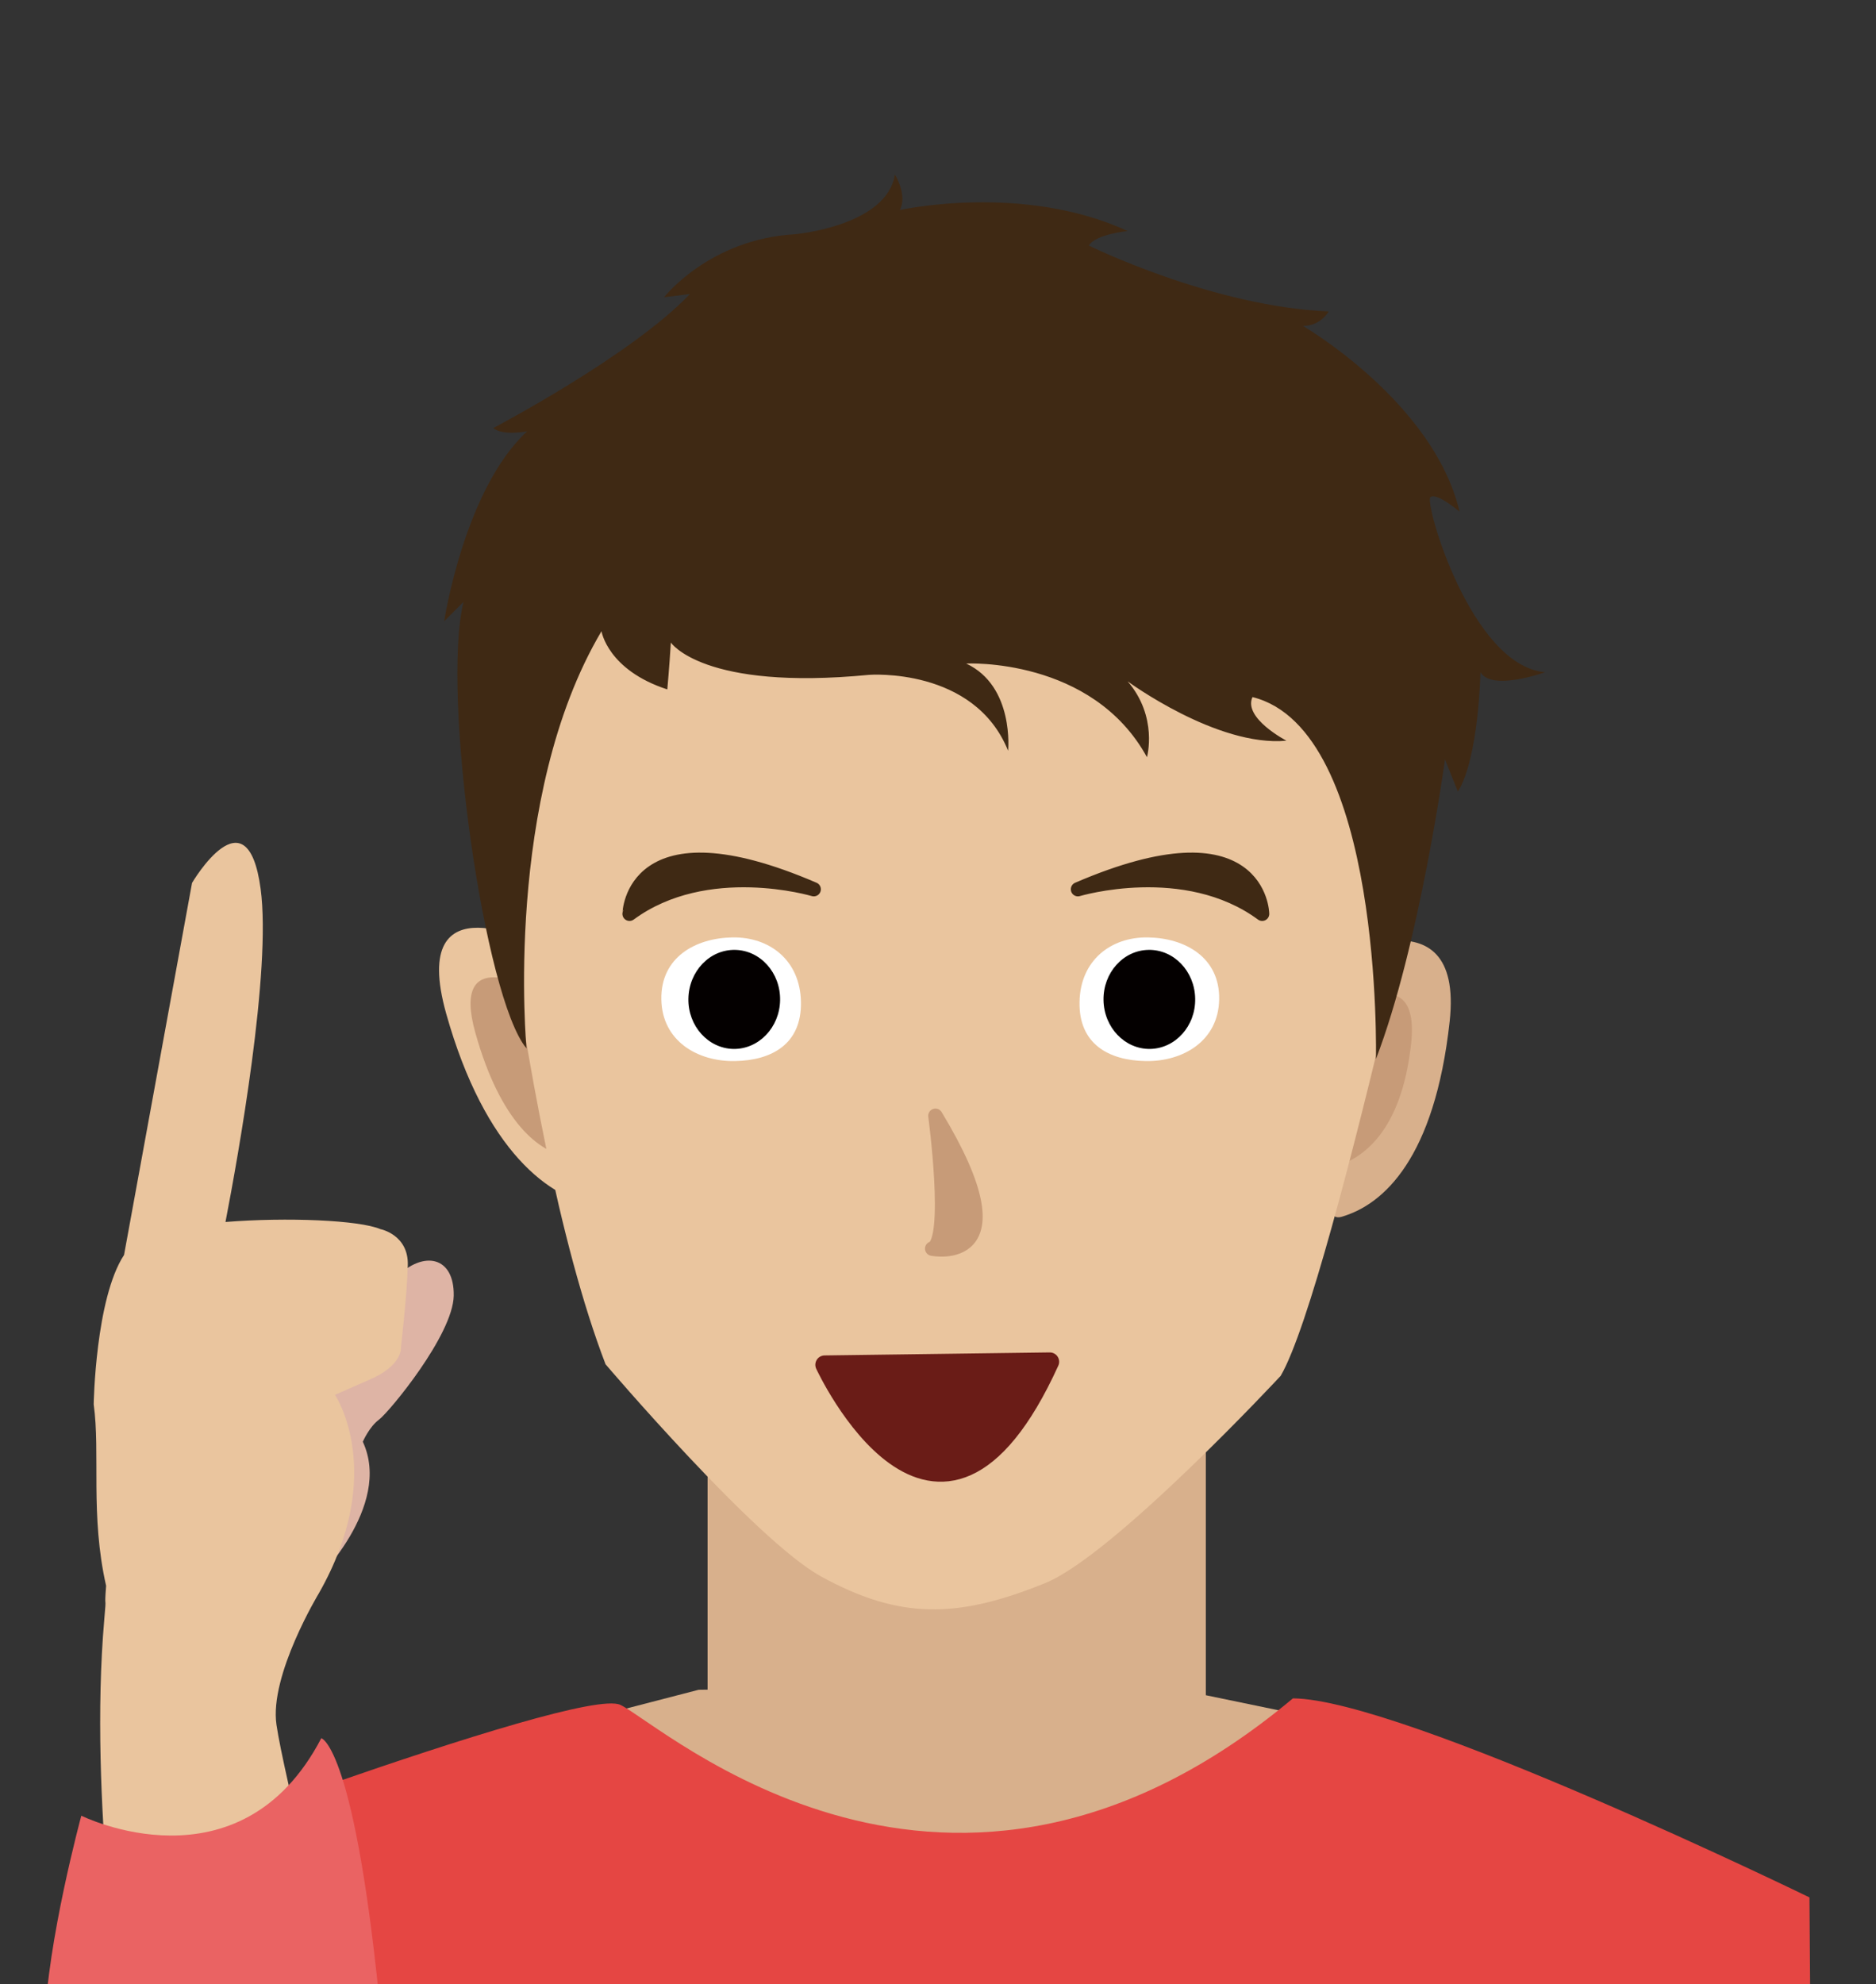 <?xml version="1.0" encoding="utf-8"?>
<!-- Generator: Adobe Illustrator 13.0.0, SVG Export Plug-In . SVG Version: 6.00 Build 14948)  -->
<!DOCTYPE svg PUBLIC "-//W3C//DTD SVG 1.1//EN" "http://www.w3.org/Graphics/SVG/1.1/DTD/svg11.dtd">
<svg version="1.1" id="レイヤー_1" xmlns="http://www.w3.org/2000/svg" xmlns:xlink="http://www.w3.org/1999/xlink" x="0px"
	 y="0px" width="398.4px" height="421.214px" viewBox="0 0 398.4 421.214" enable-background="new 0 0 398.4 421.214"
	 xml:space="preserve">
<rect x="0" y="0" width="398.4" height="421.214" fill="#333333" stroke="none"/>
<g id="レイヤー_1_1_" display="none">
	<path display="inline" fill="#D8B08C" d="M287.567,179.834c0,0,31.887-17.656,28.473,13.516
		c-3.412,31.137-15.033,41.858-24.775,44.624C281.515,240.794,287.567,179.834,287.567,179.834z"/>
	<path display="inline" fill="#C79B78" d="M291.091,191.329c0,0,18.359-13.173,16.146,7.108
		c-2.218,20.257-11.188,26.299-17.542,28.124C283.362,228.382,291.091,191.329,291.091,191.329z"/>
	<path display="inline" fill="#EAC59E" d="M108.104,176.009c0,0-30.051-16.012-21.213,15.539
		c8.842,31.516,23.911,42.518,34.424,43.722C131.821,236.488,108.104,176.009,108.104,176.009z"/>
	<path display="inline" fill="#C79B78" d="M106.377,185.875c0,0-18.547-10.334-12.826,10.062
		c5.705,20.377,14.581,27.457,21.378,28.264C121.728,224.97,106.377,185.875,106.377,185.875z"/>
	<path display="inline" fill="#D8B08C" d="M260.358,376.369c17.838-12.203,32.488-22.484,32.488-22.484l-32.488-6.725V255.5H146.584
		v90.393l-2.039,0.029l-43.051,11.152c0,0,22.108,13.965,45.09,28.312v28.568h46.58c2.103,1.209,3.511,1.965,4.001,2.129
		c0.588,0.193,2.482-0.6,5.342-2.129h57.852V376.369L260.358,376.369z"/>
	<path display="inline" fill="#D8B08C" d="M183.226,294.287c6.423,4.989,7.422,14.479,32.113,1.067"/>
	<path display="inline" fill="#EAC59E" d="M201.698,49.24c120.047,3.709,117.36,64.347,117.36,64.347
		s-29.388,139.704-41.604,160.663c0,0-38.062,40.957-53.809,47.328c-19.957,8.092-33.153,8.354-51.167-1.539
		c-14.959-8.219-49.196-48.432-49.196-48.432c-21.31-55.499-29.904-169.25-29.904-169.25S81.658,45.538,201.698,49.24z"/>
	<path display="inline" fill="none" stroke="#5C5E5D" stroke-width="7.373" stroke-linecap="round" stroke-linejoin="round" d="
		M111.159,166.101"/>
	<path display="inline" fill="none" stroke="#5C5E5D" stroke-width="7.373" stroke-linecap="round" stroke-linejoin="round" d="
		M188.381,164.869"/>
	<path display="inline" fill="none" stroke="#5C5E5D" stroke-width="7.373" stroke-linecap="round" stroke-linejoin="round" d="
		M202.03,167.704"/>
	<path display="inline" fill="#3F2914" d="M138,56.794"/>
	<path display="inline" fill="#C79B78" stroke="#C79B78" stroke-width="3.301" stroke-linecap="round" stroke-linejoin="round" d="
		M198.615,214.896c0,0,3.87,28.816-0.733,30.316C197.882,245.212,219.587,249.596,198.615,214.896z"/>
	<path display="inline" fill="#3F2914" d="M299.204,201.943c0,0,1.687-75.269-28.189-82.652c-2.195,4.795,7.754,9.957,7.754,9.957
		c-15.858,1.472-36.269-13.555-36.269-13.555c6.991,8.105,4.418,17.319,4.418,17.319c-12.53-22.858-41.284-21.379-41.284-21.379
		c11.051,5.161,9.578,19.906,9.578,19.906c-7.734-19.169-31.737-17.326-31.737-17.326c-37.981,3.681-45.275-7.375-45.275-7.375
		c-0.365,5.896-0.812,10.699-0.812,10.699c-13.638-4.432-15.027-13.28-15.027-13.28c-22.5,37.968-17.12,95.25-17.12,95.25
		c-9.592-11.389-19.534-80.953-14.381-101.959l-4.42,4.424c0,0,4.572-30.082,18.946-43.355c0,0-5.525,1.107-7.741-0.737
		c0,0,31.636-16.589,44.91-30.598l-5.904,0.737c0,0,10.329-13.266,29.869-14.381c0,0,21.006-1.844,22.844-13.638
		c0,0,2.945,4.795,1.115,8.113c0,0,28.047-6.269,52.021,4.795c0,0-7.376,0.729-8.849,3.316c0,0,28.236,13.933,54.771,15.034
		c0,0-1.83,3.317-5.877,3.317c0,0,29.85,17.325,35.752,42.392c0,0-5.175-4.424-6.646-3.316c-1.468,1.108,9.222,38.483,26.175,39.962
		c0,0-12.165,4.417-14.753,0c0,0-0.364,19.527-5.153,27.268l-2.944-7.369C314.975,133.514,309.146,176.078,299.204,201.943z"/>
	<path display="inline" fill="none" stroke="#5C5E5D" stroke-width="7.464" stroke-linecap="round" stroke-linejoin="round" d="
		M110.368,166.27"/>
	<path display="inline" fill="none" stroke="#5C5E5D" stroke-width="7.464" stroke-linecap="round" stroke-linejoin="round" d="
		M188.538,165.023"/>
	<path display="inline" fill="none" stroke="#5C5E5D" stroke-width="7.464" stroke-linecap="round" stroke-linejoin="round" d="
		M202.321,167.894"/>
	<path display="inline" fill="#3F2914" stroke="#3F2914" stroke-width="3.237" stroke-linecap="round" stroke-linejoin="round" d="
		M231.149,163.161c0,0,24.469-7.344,42.076,5.61C273.228,168.771,272.865,145.201,231.149,163.161z"/>
	<path display="inline" fill="#3F2914" stroke="#3F2914" stroke-width="3.237" stroke-linecap="round" stroke-linejoin="round" d="
		M170.832,163.161c0,0-24.476-7.344-42.077,5.61C128.755,168.771,129.118,145.201,170.832,163.161z"/>
	<path display="inline" fill="#6A1C17" stroke="#6A1C17" stroke-width="4.269" stroke-linecap="round" stroke-linejoin="round" d="
		M175.474,267.923c0,0,25.734,55.72,51.407-0.688L175.474,267.923z"/>
	<path display="inline" fill="none" stroke="#000000" stroke-width="5" stroke-linecap="round" stroke-linejoin="round" d="
		M266.09,199.839c0-6.132-7.78-12.852-16.135-12.852c-8.347,0-16.736,6.374-16.736,13.382"/>
	<path display="inline" fill="none" stroke="#000000" stroke-width="5" stroke-linecap="round" stroke-linejoin="round" d="
		M169.829,199.839c0-6.132-7.781-12.852-16.135-12.852c-8.346,0-16.736,6.374-16.736,13.382"/>
	<path display="inline" fill="#CDE9F0" d="M290.981,178.36c-0.021,2.938-1.83,6.448-4.022,6.427
		c-2.196-0.021-3.952-3.088-3.927-6.484c0.027-3.389,4.134-20.02,4.134-20.02S291.004,175.437,290.981,178.36z"/>
</g>
<g id="レイヤー_7">
	<path fill="#D8B08C" d="M281.382,204.292c0,0,29.654-16.42,26.479,12.549c-3.175,28.957-13.981,38.928-23.042,41.5
		C275.753,260.964,281.382,204.292,281.382,204.292z"/>
	<path fill="#C79B78" d="M284.658,214.962c0,0,17.074-12.23,15.014,6.607c-2.062,18.84-10.405,24.458-16.312,26.156
		C277.472,249.421,284.658,214.962,284.658,214.962z"/>
	<path fill="#EAC59E" d="M114.48,200.735c0,0-27.948-14.891-19.728,14.433c8.223,29.31,22.237,39.539,32.014,40.66
		C136.537,256.958,114.48,200.735,114.48,200.735z"/>
	<path fill="#C79B78" d="M112.875,209.91c0,0-17.249-9.61-11.928,9.337c5.306,18.949,13.56,25.535,19.882,26.285
		C127.151,246.248,112.875,209.91,112.875,209.91z"/>
	<path fill="#D8B08C" d="M256.077,387.048c16.59-11.35,30.215-20.91,30.215-20.91l-30.215-6.254V274.64h-105.81v84.062l-1.896,0.027
		l-40.037,10.372c0,0,20.56,12.985,41.934,26.331V422h43.319c1.956,1.125,3.265,1.828,3.721,1.98
		c0.547,0.182,2.309-0.557,4.968-1.98h53.802L256.077,387.048L256.077,387.048z"/>
	<path fill="#D8B08C" d="M184.344,310.712c5.973,4.64,6.902,13.463,29.865,0.992"/>
	<path fill="#EAC59E" d="M201.522,82.84c111.645,3.449,109.146,59.842,109.146,59.842s-27.331,129.903-38.693,149.396
		c0,0-35.397,38.09-50.041,44.016c-18.562,7.525-30.833,7.77-47.585-1.432c-13.912-7.644-45.752-45.041-45.752-45.041
		c-19.818-51.615-27.811-157.382-27.811-157.382S89.886,79.397,201.522,82.84z"/>
	<path fill="none" stroke="#5C5E5D" stroke-width="6.857" stroke-linecap="round" stroke-linejoin="round" d="M117.322,191.521"/>
	<path fill="none" stroke="#5C5E5D" stroke-width="6.857" stroke-linecap="round" stroke-linejoin="round" d="M189.138,190.375"/>
	<path fill="none" stroke="#5C5E5D" stroke-width="6.857" stroke-linecap="round" stroke-linejoin="round" d="M201.832,193.011"/>
	<path fill="#3F2914" d="M142.284,89.865"/>
	<path fill="#C79B78" stroke="#C79B78" stroke-width="3.07" stroke-linecap="round" stroke-linejoin="round" d="M198.656,236.878
		c0,0,3.599,26.799-0.682,28.195C197.974,265.074,218.159,269.15,198.656,236.878z"/>
	<path fill="#3F2914" d="M292.204,224.833c0,0,1.568-69.979-26.217-76.847c-2.041,4.459,7.211,9.26,7.211,9.26
		c-14.75,1.369-33.729-12.606-33.729-12.606c6.503,7.538,4.108,16.106,4.108,16.106c-11.652-21.258-38.395-19.882-38.395-19.882
		c10.275,4.8,8.906,18.513,8.906,18.513c-7.191-17.827-29.515-16.113-29.515-16.113c-35.322,3.423-42.105-6.859-42.105-6.859
		c-0.34,5.483-0.755,9.95-0.755,9.95c-12.684-4.122-13.976-12.351-13.976-12.351c-20.925,35.311-15.921,88.562-15.921,88.562
		c-8.921-10.573-18.167-75.266-13.375-94.801l-4.11,4.115c0,0,4.252-27.977,17.62-40.32c0,0-5.139,1.029-7.199-0.686
		c0,0,29.421-15.428,41.766-28.456l-5.491,0.685c0,0,9.606-12.337,27.778-13.374c0,0,19.535-1.715,21.245-12.684
		c0,0,2.739,4.459,1.037,7.545c0,0,26.083-5.83,48.379,4.46c0,0-6.858,0.677-8.229,3.083c0,0,26.261,12.958,50.938,13.981
		c0,0-1.702,3.085-5.467,3.085c0,0,27.761,16.112,33.25,39.424c0,0-4.812-4.114-6.18-3.083c-1.363,1.03,8.574,35.789,24.342,37.165
		c0,0-11.313,4.108-13.721,0c0,0-0.34,18.16-4.792,25.359l-2.738-6.854C306.87,161.215,301.45,200.799,292.204,224.833z"/>
	<path fill="#FFFFFF" d="M140.448,212.16c0.141,8.857,7.729,13.241,15.62,13.094c7.903-0.127,14.187-3.664,14.027-12.521
		c-0.147-8.869-6.661-13.866-14.558-13.726C147.627,199.141,140.288,203.281,140.448,212.16z"/>
	<path fill="#040000" d="M165.666,212.337c-0.096,5.789-4.537,10.422-9.912,10.345c-5.375-0.103-9.669-4.882-9.56-10.679
		c0.102-5.805,4.53-10.452,9.918-10.347C161.475,201.746,165.768,206.52,165.666,212.337z"/>
	<path fill="#FFFFFF" d="M258.909,212.16c-0.141,8.857-7.737,13.241-15.614,13.094c-7.907-0.127-14.198-3.664-14.038-12.521
		c0.146-8.869,6.668-13.866,14.562-13.726C251.729,199.141,259.063,203.281,258.909,212.16z"/>
	<path fill="#040000" d="M234.351,212.337c0.096,5.789,4.529,10.422,9.904,10.345c5.381-0.103,9.674-4.882,9.561-10.679
		c-0.092-5.805-4.529-10.452-9.92-10.347C238.534,201.746,234.247,206.52,234.351,212.337z"/>
	<path fill="none" stroke="#5C5E5D" stroke-width="6.941" stroke-linecap="round" stroke-linejoin="round" d="M116.586,191.678"/>
	<path fill="none" stroke="#5C5E5D" stroke-width="6.941" stroke-linecap="round" stroke-linejoin="round" d="M189.284,190.518"/>
	<path fill="none" stroke="#5C5E5D" stroke-width="6.941" stroke-linecap="round" stroke-linejoin="round" d="M202.103,193.188"/>
	<path fill="#3F2914" stroke="#3F2914" stroke-width="3.011" stroke-linecap="round" stroke-linejoin="round" d="M228.913,188.787
		c0,0,22.756-6.831,39.131,5.217C268.046,194.003,267.708,172.083,228.913,188.787z"/>
	<path fill="#3F2914" stroke="#3F2914" stroke-width="3.011" stroke-linecap="round" stroke-linejoin="round" d="M172.818,188.787
		c0,0-22.763-6.831-39.132,5.217C133.686,194.003,134.024,172.083,172.818,188.787z"/>
</g>
<g id="レイヤー_6" display="none">
	<path display="inline" fill="#D8B08C" d="M287.567,179.834c0,0,31.887-17.656,28.473,13.516
		c-3.412,31.137-15.033,41.858-24.775,44.624C281.515,240.794,287.567,179.834,287.567,179.834z"/>
	<path display="inline" fill="#C79B78" d="M291.091,191.329c0,0,18.359-13.173,16.146,7.108
		c-2.218,20.257-11.188,26.299-17.542,28.124C283.362,228.382,291.091,191.329,291.091,191.329z"/>
	<path display="inline" fill="#EAC59E" d="M108.104,176.009c0,0-30.051-16.012-21.213,15.539
		c8.842,31.516,23.911,42.518,34.424,43.722C131.821,236.488,108.104,176.009,108.104,176.009z"/>
	<path display="inline" fill="#C79B78" d="M106.377,185.875c0,0-18.547-10.334-12.826,10.062
		c5.705,20.377,14.581,27.457,21.378,28.264C121.728,224.97,106.377,185.875,106.377,185.875z"/>
	<path display="inline" fill="#D8B08C" d="M260.358,376.369c17.838-12.203,32.488-22.484,32.488-22.484l-32.488-6.725V255.5H146.584
		v90.393l-2.039,0.029l-43.051,11.152c0,0,22.108,13.965,45.09,28.312v28.568h46.58c2.103,1.209,3.511,1.965,4.001,2.129
		c0.588,0.193,2.482-0.6,5.342-2.129h57.852V376.369L260.358,376.369z"/>
	<path display="inline" fill="#D8B08C" d="M183.226,294.287c6.423,4.989,7.422,14.479,32.113,1.067"/>
	<path display="inline" fill="#EAC59E" d="M201.698,49.24c120.047,3.709,117.36,64.347,117.36,64.347
		s-29.388,139.704-41.604,160.663c0,0-38.062,40.957-53.809,47.328c-19.957,8.092-33.153,8.354-51.167-1.539
		c-14.959-8.219-49.196-48.432-49.196-48.432c-21.31-55.499-29.904-169.25-29.904-169.25S81.658,45.538,201.698,49.24z"/>
	<path display="inline" fill="none" stroke="#5C5E5D" stroke-width="7.373" stroke-linecap="round" stroke-linejoin="round" d="
		M111.159,166.101"/>
	<path display="inline" fill="none" stroke="#5C5E5D" stroke-width="7.373" stroke-linecap="round" stroke-linejoin="round" d="
		M188.381,164.869"/>
	<path display="inline" fill="none" stroke="#5C5E5D" stroke-width="7.373" stroke-linecap="round" stroke-linejoin="round" d="
		M202.03,167.704"/>
	<path display="inline" fill="#3F2914" d="M138,56.794"/>
	<path display="inline" fill="#C79B78" stroke="#C79B78" stroke-width="3.301" stroke-linecap="round" stroke-linejoin="round" d="
		M198.615,214.896c0,0,3.87,28.816-0.733,30.316C197.882,245.212,219.587,249.596,198.615,214.896z"/>
	<path display="inline" fill="#3F2914" stroke="#3F2914" stroke-width="3.198" stroke-linecap="round" stroke-linejoin="round" d="
		M231.272,167.129c0,0,22.347-11.732,41.859-2.483C273.135,164.646,268.347,141.856,231.272,167.129z"/>
	<path display="inline" fill="#3F2914" stroke="#3F2914" stroke-width="3.198" stroke-linecap="round" stroke-linejoin="round" d="
		M170.822,166.432c0,0-22.354-11.732-41.86-2.479C128.962,163.953,133.748,141.163,170.822,166.432z"/>
	<path display="inline" fill="#3F2914" d="M299.204,201.943c0,0,1.687-75.269-28.189-82.652c-2.195,4.795,7.754,9.957,7.754,9.957
		c-15.858,1.472-36.269-13.555-36.269-13.555c6.991,8.105,4.418,17.319,4.418,17.319c-12.53-22.858-41.284-21.379-41.284-21.379
		c11.051,5.161,9.578,19.906,9.578,19.906c-7.734-19.169-31.737-17.326-31.737-17.326c-37.981,3.681-45.275-7.375-45.275-7.375
		c-0.365,5.896-0.812,10.699-0.812,10.699c-13.638-4.432-15.027-13.28-15.027-13.28c-22.5,37.968-17.12,95.25-17.12,95.25
		c-9.592-11.389-19.534-80.953-14.381-101.959l-4.42,4.424c0,0,4.572-30.082,18.946-43.355c0,0-5.525,1.107-7.741-0.737
		c0,0,31.636-16.589,44.91-30.598l-5.904,0.737c0,0,10.329-13.266,29.869-14.381c0,0,21.006-1.844,22.844-13.638
		c0,0,2.945,4.795,1.115,8.113c0,0,28.047-6.269,52.021,4.795c0,0-7.376,0.729-8.849,3.316c0,0,28.236,13.933,54.771,15.034
		c0,0-1.83,3.317-5.877,3.317c0,0,29.85,17.325,35.752,42.392c0,0-5.175-4.424-6.646-3.316c-1.468,1.108,9.222,38.483,26.175,39.962
		c0,0-12.165,4.417-14.753,0c0,0-0.364,19.527-5.153,27.268l-2.944-7.369C314.975,133.514,309.146,176.078,299.204,201.943z"/>
	<path display="inline" fill="#FFFFFF" d="M136.026,188.298c0.151,9.542,8.311,14.256,16.795,14.098
		c8.498-0.136,15.254-3.941,15.083-13.478c-0.159-9.545-7.163-14.919-15.654-14.768
		C143.745,174.295,135.854,178.747,136.026,188.298z"/>
	<path display="inline" fill="#040000" d="M163.142,188.491c-0.103,6.242-4.878,11.223-10.658,11.14
		c-5.78-0.11-10.397-5.249-10.28-11.499c0.11-6.248,4.871-11.243,10.665-11.132C158.636,177.096,163.252,182.229,163.142,188.491z"
		/>
	<path display="inline" fill="#FFFFFF" d="M263.403,188.298c-0.151,9.542-8.319,14.256-16.789,14.098
		c-8.504-0.136-15.268-3.941-15.096-13.478c0.155-9.545,7.17-14.919,15.656-14.768C255.683,174.295,263.569,178.747,263.403,188.298
		z"/>
	<path display="inline" fill="#040000" d="M236.897,188.491c0.102,6.242,4.869,11.223,10.646,11.14
		c5.786-0.11,10.403-5.249,10.28-11.499c-0.101-6.248-4.872-11.243-10.666-11.132C241.396,177.096,236.786,182.229,236.897,188.491z
		"/>
	<path display="inline" fill="none" stroke="#6A1C17" stroke-width="4.46" stroke-linecap="round" stroke-linejoin="round" d="
		M182.968,274.949c0,0,14.337,5.057,38.334-0.49"/>
</g>
<g id="レイヤー_5" display="none">
	<path display="inline" fill="#D8B08C" d="M282.832,175.692c0,0,30.157-20.468,29.578,10.884
		c-0.581,31.304-11.188,43.034-20.638,46.667C282.317,236.938,282.832,175.692,282.832,175.692z"/>
	<path display="inline" fill="#C79B78" d="M287.38,186.821c0,0,17.093-14.78,16.72,5.618c-0.373,20.361-8.762,27.189-14.923,29.582
		C283.037,224.408,287.38,186.821,287.38,186.821z"/>
	<path display="inline" fill="#EAC59E" d="M103.729,188.121c0,0-31.377-13.227-19.72,17.381
		c11.657,30.587,27.66,40.181,38.238,40.429C132.821,246.192,103.729,188.121,103.729,188.121z"/>
	<path display="inline" fill="#C79B78" d="M102.902,198.099c0,0-19.407-8.61-11.863,11.172
		c7.525,19.777,17.005,26.025,23.848,26.213C121.727,235.634,102.902,198.099,102.902,198.099z"/>
	<path display="inline" fill="#D8B08C" d="M260.358,376.369c17.838-12.203,32.488-22.484,32.488-22.484l-32.488-6.725V255.5H146.584
		v90.393l-2.039,0.029l-43.051,11.152c0,0,22.108,13.965,45.09,28.312v28.568h46.58c2.103,1.209,3.511,1.965,4.001,2.129
		c0.588,0.193,2.482-0.6,5.342-2.129h57.852V376.369L260.358,376.369z"/>
	<path display="inline" fill="#D8B08C" d="M183.226,294.287c6.423,4.989,7.422,14.479,32.113,1.067"/>
	<path display="inline" fill="#EAC59E" d="M185.469,53.403c119.918-7.168,122.733,53.464,122.733,53.464
		s-16.627,141.776-26.9,163.753c0,0-34.201,44.231-49.304,52.004c-19.144,9.861-32.286,11.316-51.126,3.097
		c-15.642-6.83-53.377-43.78-53.377-43.78C101.251,228.597,82.4,116.104,82.4,116.104S65.586,60.578,185.469,53.403z"/>
	<path display="inline" fill="none" stroke="#5C5E5D" stroke-width="7.373" stroke-linecap="round" stroke-linejoin="round" d="
		M105.875,177.978"/>
	<path display="inline" fill="none" stroke="#5C5E5D" stroke-width="7.373" stroke-linecap="round" stroke-linejoin="round" d="
		M182.668,169.763"/>
	<path display="inline" fill="none" stroke="#5C5E5D" stroke-width="7.373" stroke-linecap="round" stroke-linejoin="round" d="
		M196.519,171.352"/>
	<path display="inline" fill="#3F2914" d="M122.716,66.69"/>
	<path display="inline" fill="#C79B78" stroke="#C79B78" stroke-width="3.301" stroke-linecap="round" stroke-linejoin="round" d="
		M197.388,218.646c0,0,6.488,28.35,2.017,30.26C199.405,248.904,221.44,251.305,197.388,218.646z"/>
	<path display="inline" fill="#3F2914" stroke="#3F2914" stroke-width="3.198" stroke-linecap="round" stroke-linejoin="round" d="
		M267.351,156.497c0,0-23.416,9.416-41.896-1.756C225.452,154.741,227.916,177.897,267.351,156.497z"/>
	<path display="inline" fill="#3F2914" stroke="#3F2914" stroke-width="3.198" stroke-linecap="round" stroke-linejoin="round" d="
		M123.684,169.438c0,0,24.736,5.042,40.895-9.277C164.579,160.161,166.329,183.381,123.684,169.438z"/>
	<path display="inline" fill="#3F2914" d="M296.421,196.658c0,0-5.131-75.113-35.553-79.763c-1.752,4.975,8.623,9.214,8.623,9.214
		c-15.663,2.901-37.346-10.217-37.346-10.217c7.692,7.439,5.967,16.848,5.967,16.848c-14.549-21.631-43.079-17.556-43.079-17.556
		c11.501,4.14,11.368,18.958,11.368,18.958c-9.466-18.391-33.202-14.383-33.202-14.383c-37.493,7.103-45.757-3.249-45.757-3.249
		c0.17,5.905,0.16,10.729,0.16,10.729c-13.983-3.18-16.167-11.866-16.167-11.866c-18.972,39.849-8.431,96.395-8.431,96.395
		c-10.583-10.474-26.778-78.839-23.547-100.226l-4.002,4.806c0,0,1.831-30.373,14.946-44.892c0,0-5.403,1.603-7.776-0.033
		c0,0,30.005-19.383,41.957-34.536l-5.813,1.268c0,0,9.086-14.146,28.445-17.025c0,0,20.753-3.737,21.516-15.648
		c0,0,3.367,4.509,1.844,7.979c0,0,27.366-8.781,52.27,0.069c0,0-7.278,1.394-8.512,4.104c0,0,29.382,11.321,55.905,10.017
		c0,0-1.521,3.469-5.553,3.835c0,0,31.295,14.554,39.438,38.983c0,0-5.554-3.938-6.919-2.701
		c-1.355,1.236,12.666,37.491,29.684,37.43c0,0-11.716,5.5-14.689,1.335c0,0,1.4,19.48-2.665,27.622l-3.603-7.072
		C305.935,127.083,303.981,169.999,296.421,196.658z"/>
	<path display="inline" fill="#FFFFFF" d="M132.648,197.831c1.013,9.478,9.567,13.435,18.002,12.51
		c8.45-0.904,14.834-5.306,13.801-14.773c-1.022-9.492-8.484-14.21-16.926-13.291C139.069,183.189,131.613,188.337,132.648,197.831z
		"/>
	<path display="inline" fill="#040000" d="M162.861,194.177c0.462,6.212-3.842,11.609-9.605,12.05
		c-5.767,0.413-10.83-4.292-11.279-10.513c-0.455-6.232,3.834-11.638,9.614-12.052C157.342,183.236,162.404,187.931,162.861,194.177
		z"/>
	<path display="inline" fill="#FFFFFF" d="M259.532,186.308c0.712,9.516-6.995,14.937-15.444,15.545
		c-8.481,0.635-15.562-2.54-16.254-12.042c-0.706-9.521,5.791-15.507,14.259-16.124
		C250.576,173.062,258.833,176.781,259.532,186.308z"/>
	<path display="inline" fill="#040000" d="M236.426,187.496c0.666,6.208,5.866,10.737,11.614,10.134
		c5.752-0.632,9.885-6.172,9.197-12.385c-0.663-6.213-5.87-10.756-11.631-10.122C239.874,175.74,235.748,181.27,236.426,187.496z"/>
	<path display="inline" fill="none" stroke="#6A1C17" stroke-width="4.46" stroke-linecap="round" stroke-linejoin="round" d="
		M225.104,274.478c0,0-15.041-2.214-37.562,7.831"/>
</g>
<g id="レイヤー_3">
	<path fill="#E54643" d="M384.271,402.806c0,0-86.47-42.119-109.695-42.258c-73.138,61.188-133.928,5.64-142.812,1.391
		c-8.868-4.249-117.51,37.146-117.51,37.146l-0.309,29.67h370.512L384.271,402.806z"/>
</g>
<g id="レイヤー_4" display="none">
	<g display="inline">
		<path fill="#FFFFFF" stroke="#000000" stroke-width="2.812" d="M107.392,218.236c0.007,3.698-2.976,6.684-6.657,6.689
			c-3.68,0-6.673-2.985-6.676-6.662c-0.007-3.684,2.979-6.67,6.66-6.67C104.396,211.572,107.392,214.565,107.392,218.236z"/>
		<path fill="#FFFFFF" stroke="#000000" stroke-width="2.812" d="M99.195,207.239c0.007,5.735-4.635,10.387-10.374,10.393
			c-5.729,0.008-10.388-4.631-10.402-10.366c-0.003-5.735,4.642-10.401,10.375-10.401C94.529,196.851,99.188,201.496,99.195,207.239
			z"/>
		<path fill="#FFFFFF" stroke="#000000" stroke-width="2.812" d="M126.397,107.986c-7.943-32.971-41.108-53.266-74.076-45.33
			c-32.975,7.95-53.266,41.111-45.326,74.076c6.352,26.375,28.861,44.599,54.492,46.771c-0.176,1.782-0.135,3.597,0.305,5.418
			c2.093,8.689,10.828,14.038,19.513,11.946c8.684-2.1,14.027-10.822,11.931-19.516c-0.261-1.097-0.64-2.155-1.107-3.122
			C118.4,166.291,133.398,137.077,126.397,107.986z"/>
		<g>
			<path d="M63.443,143.935c-0.407-1.581-0.443-1.675-1.521-4.406c-2.564-6.498-2.92-10.711-1.356-15.573
				c1.22-3.53,1.75-4.391,6.839-11.08c3.537-4.551,4.263-7.124,3.037-10.231c-1.747-4.426-6.083-5.763-11.733-3.534
				c-4.238,1.672-6.752,4.405-7.389,8.032c-0.347,1.877-0.204,3.345,0.572,6.413l-20.144,5.771
				c-1.697-7.058-1.64-11.325,0.379-16.692c3.01-8.37,10.128-14.88,20.958-19.153c17.329-6.837,31.392-2.918,36.52,10.079
				c2.267,5.744,2.129,10.913-0.376,16.147c-1.443,2.963-2.125,3.994-8.312,12.313c-2.952,4.104-3.398,7.109-1.689,11.441
				c0.446,1.131,0.949,2.129,1.732,3.562L63.443,143.935z M84.24,143.13l7.023,17.8l-18.929,7.469l-7.023-17.8L84.24,143.13z"/>
		</g>
	</g>
</g>
<path fill="#6A1C17" stroke="#6A1C17" stroke-width="3.97" stroke-linecap="round" stroke-linejoin="round" d="M175.135,289.734
	c0,0,23.933,51.818,47.808-0.641L175.135,289.734z"/>
<path fill="#DEB4A5" d="M66.7,335.967c0,0,16.753-16.093,10.35-29.894c0,0,1.328-3.13,3.459-4.718
	c2.137-1.597,15.691-17.96,15.846-26.282c0.141-8.316-6.35-9.722-12.17-3.959c-5.842,5.771-21.125,30.938-21.125,30.938
	L66.7,335.967z"/>
<path fill="#EAC59E" d="M58.714,366.162c-1.553-10.51,9.027-27.959,9.027-27.959c14.539-25.604,3.396-42.091,3.396-42.091
	l6.967-3.058c7.516-3.108,7.037-6.995,7.037-6.995s1.272-10.838,1.461-17.407c0.219-6.541-5.799-7.712-5.799-7.712
	c-4.5-1.916-19.812-2.567-32.917-1.522c2.678-13.893,9.786-53.355,7.466-70.705c-2.848-21.242-14.568-1.276-14.568-1.276
	l-14.44,78.984c-6.088,9.258-6.446,31.717-6.446,31.717c1.441,10.383-0.767,23.521,2.636,38.512
	c-0.442,5.827,0.176,1.026-0.394,7.214c-3.318,38.146,3.979,84.785,3.979,84.785l44.348-11.881
	C70.469,416.767,60.246,376.679,58.714,366.162z"/>
<path fill="#EA6363" d="M9.534,429.519c0.447-17.175,7.726-44.059,7.737-44.059c0,0,33.64,16.72,50.962-16.45
	c0,0,7.3,1.595,12.801,60.509"/>
</svg>
